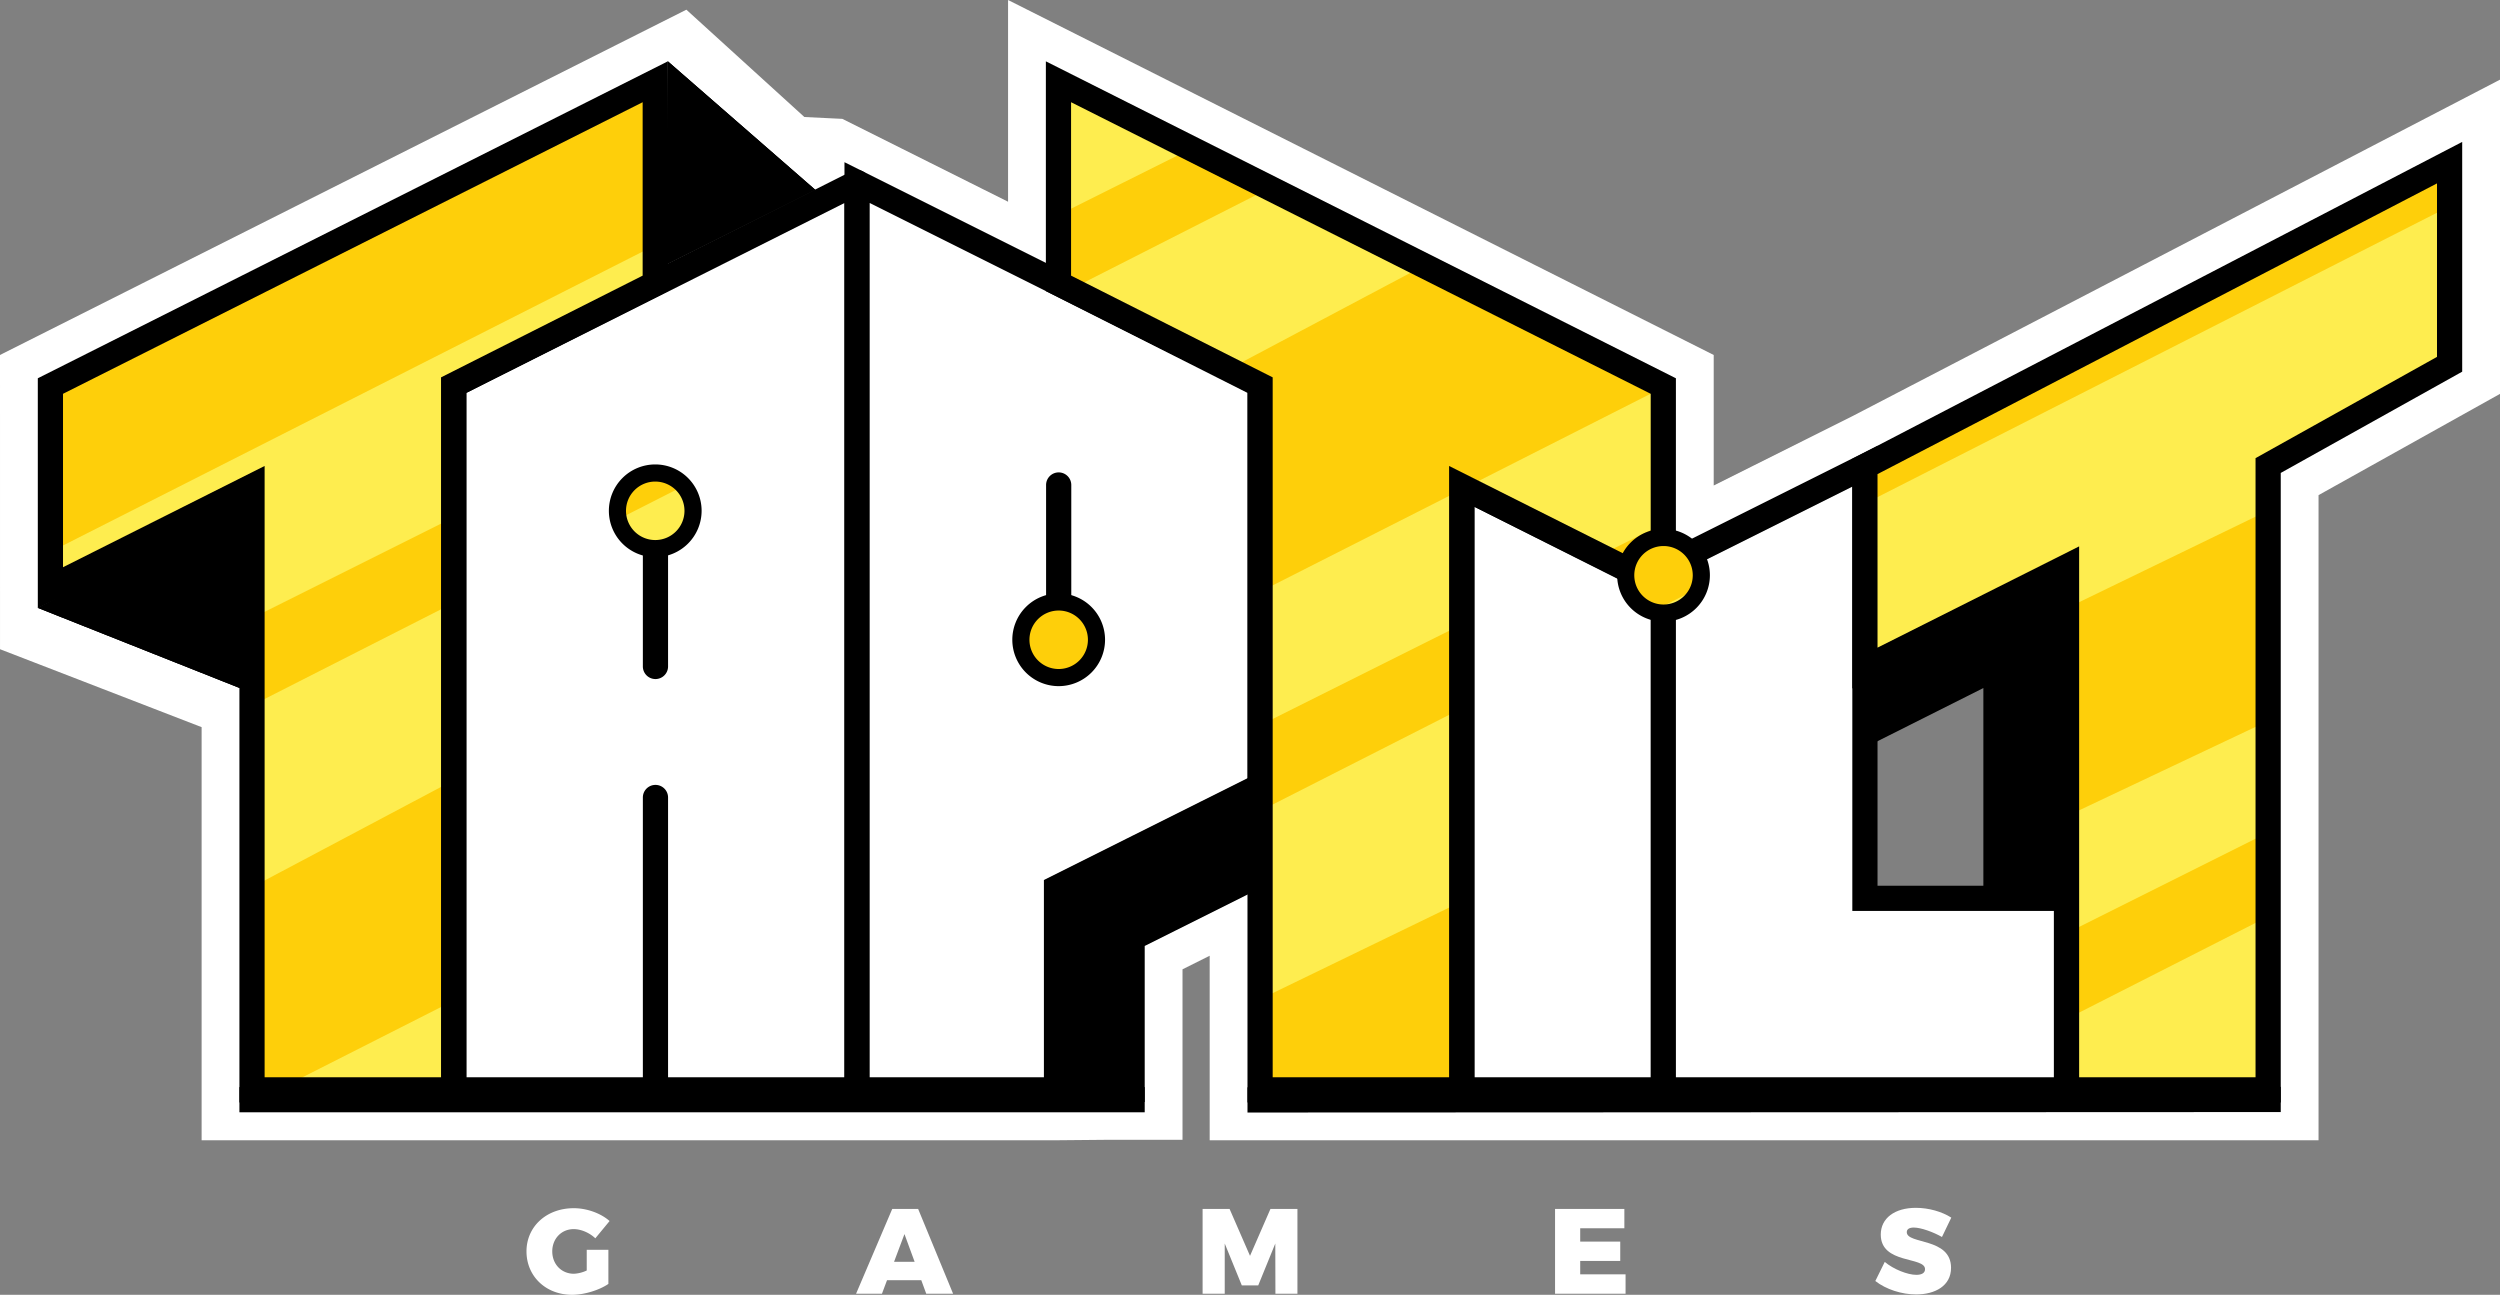 <svg xmlns="http://www.w3.org/2000/svg" width="1840.772" height="953.376" viewBox="0 0 1840.772 953.376"><rect x="0" y="0" width="1840.772" height="953.376" fill="#808080" stroke="none"/><g id="games"><path d="M246.424,936.578v25.117c-6.769,4.631-17.813,8.016-26.72,8.016-19.327,0-33.578-13.627-33.578-31.975,0-18.259,14.696-31.797,34.825-31.797,9.53,0,19.772,3.652,26.363,9.441l-10.51,12.736c-4.275-4.097-10.51-6.769-15.943-6.769-8.996,0-15.765,7.036-15.765,16.388,0,9.53,6.858,16.477,15.943,16.477a24.974,24.974,0,0,0,9.441-2.404V936.578Z" transform="translate(201.534 -16.335)" fill="#fff"/><path d="M451.604,958.934l-3.741,9.976h-19.06l26.63-62.435h19.06l25.74,62.435h-19.773l-3.651-9.976ZM464.429,925l-7.66,20.395h15.141Z" transform="translate(201.534 -16.335)" fill="#fff"/><path d="M737.567,968.909l-.089-36.962L724.92,962.764H712.808L700.249,931.947v36.962H683.95V906.475h19.861l15.053,34.557,15.052-34.557h19.861v62.435Z" transform="translate(201.534 -16.335)" fill="#fff"/><path d="M961.985,920.725v9.797h29.48v14.251h-29.48v9.886h33.399v14.251H943.46V906.475h51.034v14.25Z" transform="translate(201.534 -16.335)" fill="#fff"/><path d="M1235.213,912.887l-6.858,14.251c-6.412-3.652-15.497-6.947-20.752-6.947-3.117,0-5.166,1.068-5.166,3.385,0,9.174,32.599,3.74,32.599,26.274,0,13.27-11.757,19.594-25.74,19.594-10.599,0-22.178-3.74-30.016-9.886l6.947-14.072c6.413,5.433,16.834,9.529,23.246,9.529,3.919,0,6.413-1.336,6.413-4.186,0-9.441-32.598-3.474-32.598-25.473,0-12.024,10.242-19.683,25.828-19.683C1218.647,905.673,1228.444,908.523,1235.213,912.887Z" transform="translate(201.534 -16.335)" fill="#fff"/></g><g id="border"><path d="M1162.171,322.877l-101.888,50.946.004-96.115L540.714,16.335V164.871L418.669,103.85l-27.934-1.353L303.849,23.473-201.534,277.708l.015,216.647,148.436,57.383V855.906H577.985l37.112-.337h54.063V730.058l20.002-10.003V855.906h816.471V380.905L1639.238,306.34V74.989ZM290.212,61.512l108.543,94.595L288.645,211.208ZM-24.895,523.002l-148.73-59.066,148.73-78.896ZM132.478,397.26V818.793H-15.971V374.47l-148.441,74.561-.001-26.344-.007-122.105L280.928,76.547V225l-148.449,74.905ZM1602.125,168.264V284.549l-133.604,74.565V818.793H874.884V374.55l-.159-.08V818.793H726.275V660.006L632.048,707.12V818.457h-54.063v.338H429.536v-.002H132.638V299.905l296.898-149.13v-.002l148.29,74.145V76.547l97.8,49.199,57.782,29.068,113.541,57.118,176.224,88.651v.939l-.002,33.445-.004,77.121c.056,0,.11-.008.165-.008a27.76,27.76,0,0,1,21.937,10.743l126.353-63.177v.147l430.503-223.695Z" transform="translate(201.534 -16.335)" fill="#fff"/></g><g id="taptilt"><polygon points="176.639 506.668 176.639 368.705 27.909 447.602 176.639 506.668"/><path d="M-43.451,415.889v79.778l-86.005-34.156,86.005-45.623M-24.895,385.04l-148.73,78.896,148.73,59.066V385.04Z" transform="translate(201.534 -16.335)"/><polygon points="490.179 194.874 600.288 139.772 491.746 45.177 490.179 194.874"/><path d="M308.346,101.93l57.342,49.974-58.17,29.11.827-79.084M290.211,61.512l-1.566,149.696,110.109-55.101L290.211,61.512Z" transform="translate(201.534 -16.335)"/><polygon points="1469.649 802.458 1469.649 491.57 1321.208 566.131 1373.165 491.906 1521.606 417.345 1521.606 802.458 1469.649 802.458"/><path d="M1329.351,828.071h-70.515V522.948L1090.998,607.251l74.375-106.25,163.978-82.364Zm-51.958-18.557h33.401V448.723l-132.905,66.757L1148.35,557.679l129.043-64.817Z" transform="translate(201.534 -16.335)"/><polygon points="334.172 802.458 482.621 802.458 631.07 802.458 631.07 134.441 334.172 283.57 334.172 802.458" fill="#fff"/><path d="M429.536,828.071H132.638a9.279,9.279,0,0,1-9.278-9.278V299.905a9.278,9.278,0,0,1,5.114-8.291L425.372,142.484a9.278,9.278,0,0,1,13.443,8.291V818.793A9.279,9.279,0,0,1,429.536,828.071Zm-287.62-18.557H420.258V165.818L141.916,305.627Z" transform="translate(201.534 -16.335)"/><path d="M281.087,828.071a9.278,9.278,0,0,1-9.278-9.278V603.542a9.278,9.278,0,1,1,18.556,0V818.793A9.278,9.278,0,0,1,281.087,828.071Z" transform="translate(201.534 -16.335)"/><path d="M281.087,516.328a9.279,9.279,0,0,1-9.278-9.278V373.445a9.278,9.278,0,0,1,18.557,0V507.05A9.279,9.279,0,0,1,281.087,516.328Z" transform="translate(201.534 -16.335)"/><polygon points="631.07 134.439 631.07 802.46 779.519 802.46 779.519 654.011 927.969 579.786 927.969 282.888 631.07 134.439" fill="#fff"/><path d="M587.264,828.073H420.258V135.761L735.713,293.488V601.856L587.264,676.08ZM438.815,809.517H568.707V664.611l148.449-74.225V304.957L438.815,165.786Z" transform="translate(201.534 -16.335)"/><path d="M577.985,516.33a9.279,9.279,0,0,1-9.278-9.278V373.447a9.278,9.278,0,1,1,18.557,0V507.052A9.279,9.279,0,0,1,577.985,516.33Z" transform="translate(201.534 -16.335)"/><polygon points="1224.867 432.355 1076.418 358.131 1076.418 802.458 1224.867 802.458 1224.867 432.355" fill="#fff"/><path d="M1032.611,828.071H865.606V359.453l167.006,83.502ZM884.162,809.515h129.893v-355.09L884.162,389.478Z" transform="translate(201.534 -16.335)"/><polygon points="1373.157 661.432 1373.157 343.31 1224.708 417.535 1224.708 802.458 1521.606 802.458 1521.606 661.432 1373.157 661.432" fill="#fff"/><path d="M1329.351,828.071H1013.895V428.135l167.006-83.502v323.856h148.449Zm-296.899-18.557h278.342v-122.47H1162.345V374.657l-129.893,64.947Z" transform="translate(201.534 -16.335)"/><polygon points="833.582 802.122 777.914 802.122 777.914 653.673 926.363 579.448 982.032 616.561 833.582 690.785 833.582 802.122"/><path d="M641.326,827.735H567.102V664.273l158.394-79.196,73.45,48.967-157.62,78.811Zm-55.668-18.557H622.77V701.386l139.278-69.639-37.886-25.258L585.658,675.742Z" transform="translate(201.534 -16.335)"/><rect x="176.285" y="800.434" width="666.575" height="18.557"/><polygon points="918.536 819.163 918.527 800.608 927.806 800.603 1679.329 800.262 1679.338 818.818 1670.06 818.823 918.536 819.163"/><path d="M1602.125,284.549l-133.604,74.565V818.793H1320.072V433.68l-148.441,74.561-.008-148.449,430.503-223.695ZM280.928,76.547-164.42,300.582l.008,148.449L-15.971,374.47V818.793H132.478V299.905L280.928,225Zm742.238,372.484.008-148.449L577.826,76.547V225l148.449,74.905V818.793H874.724V374.47l148.441,74.561M280.928,364.612a27.834,27.834,0,1,0,27.834,27.834A27.834,27.834,0,0,0,280.928,364.612ZM577.985,459.57A27.834,27.834,0,1,0,605.82,487.404,27.834,27.834,0,0,0,577.985,459.57Zm445.348-47.491a27.834,27.834,0,1,0,27.834,27.834A27.834,27.834,0,0,0,1023.333,412.079Z" transform="translate(201.534 -16.335)" fill="#feed4f"/><polygon points="779.36 158.3 779.36 208.665 788.14 213.095 934.942 138.479 877.16 109.411 779.36 158.3" fill="#fecf0a"/><circle cx="779.519" cy="471.069" r="27.834" fill="#fecf0a"/><path d="M976.185,425.433l19.697,9.893a27.821,27.821,0,0,0,19.382,31.228l34.345-17.457a27.835,27.835,0,0,0-26.276-37.019c-.056,0-.11.004-.166.004l.001-10.136Z" transform="translate(201.534 -16.335)" fill="#fecf0a"/><path d="M280.928,364.612a27.825,27.825,0,0,0-27.144,33.985l48.106-24.451A27.761,27.761,0,0,0,280.928,364.612Z" transform="translate(201.534 -16.335)" fill="#fecf0a"/><polygon points="1373.158 370.745 1803.659 151.929 1803.659 119.762 1373.157 343.457 1373.158 370.745" fill="#fecf0a"/><polygon points="927.809 283.57 927.809 435.718 1076.258 360.452 1076.258 358.136 1078.553 359.288 1224.708 285.186 1224.708 284.247 1048.483 195.596 904.641 271.88 927.809 283.57" fill="#fecf0a"/><polygon points="1076.258 663.782 927.809 735.748 927.809 802.458 1076.258 802.458 1076.258 663.782" fill="#fecf0a"/><polygon points="1670.055 375.919 1521.606 447.885 1521.606 601.036 1670.055 530.816 1670.055 375.919" fill="#fecf0a"/><polygon points="1076.258 521.653 1076.258 459.817 927.809 534.025 927.809 597.107 1076.258 521.653" fill="#fecf0a"/><polygon points="1670.055 674.84 1670.055 612.918 1521.606 687.126 1521.606 750.294 1670.055 674.84" fill="#fecf0a"/><polygon points="37.121 406.352 482.462 180.558 482.462 60.212 37.114 284.247 37.121 406.352" fill="#fecf0a"/><polygon points="334.013 443.919 334.013 380.925 185.563 455.133 185.563 519.373 334.013 443.919" fill="#fecf0a"/><polygon points="204.476 802.458 334.013 736.781 334.013 574.501 185.563 653.227 185.563 802.458 204.476 802.458" fill="#fecf0a"/><path d="M1477.8,828.071H1310.794V448.723l-148.44,74.56-.009-169.126L1611.403,120.82V289.997L1477.8,364.562Zm-148.449-18.557h129.893V353.668l133.603-74.565V151.374L1180.901,365.426l.007,127.772,148.442-74.561Z" transform="translate(201.534 -16.335)"/><path d="M141.756,828.071H-25.248V389.513l-148.44,74.56-.009-169.21,463.904-233.37V230.711L141.756,305.616ZM-6.693,809.515H123.201V294.194L271.65,219.289V91.6L-155.142,306.3l.007,127.689L-6.693,359.427Z" transform="translate(201.534 -16.335)"/><path d="M280.928,426.587a34.141,34.141,0,1,1,34.141-34.141A34.18,34.18,0,0,1,280.928,426.587Zm0-55.669a21.528,21.528,0,1,0,21.527,21.527A21.552,21.552,0,0,0,280.928,370.919Z" transform="translate(201.534 -16.335)"/><path d="M577.985,521.545a34.141,34.141,0,1,1,34.141-34.141A34.179,34.179,0,0,1,577.985,521.545Zm0-55.668a21.528,21.528,0,1,0,21.527,21.527A21.552,21.552,0,0,0,577.985,465.877Z" transform="translate(201.534 -16.335)"/><path d="M1023.333,474.054a34.141,34.141,0,1,1,34.141-34.141A34.179,34.179,0,0,1,1023.333,474.054Zm0-55.668a21.528,21.528,0,1,0,21.527,21.527A21.552,21.552,0,0,0,1023.333,418.385Z" transform="translate(201.534 -16.335)"/><polygon points="1085.537 811.737 918.531 811.737 918.531 289.281 770.082 214.376 770.082 45.159 1233.986 278.529 1233.979 395.753 1215.423 395.752 1215.43 289.965 788.639 75.266 788.639 202.954 937.088 277.859 937.088 793.18 1066.98 793.18 1066.98 343.093 1201.604 410.713 1193.276 427.295 1085.537 373.179 1085.537 811.737"/></g></svg>